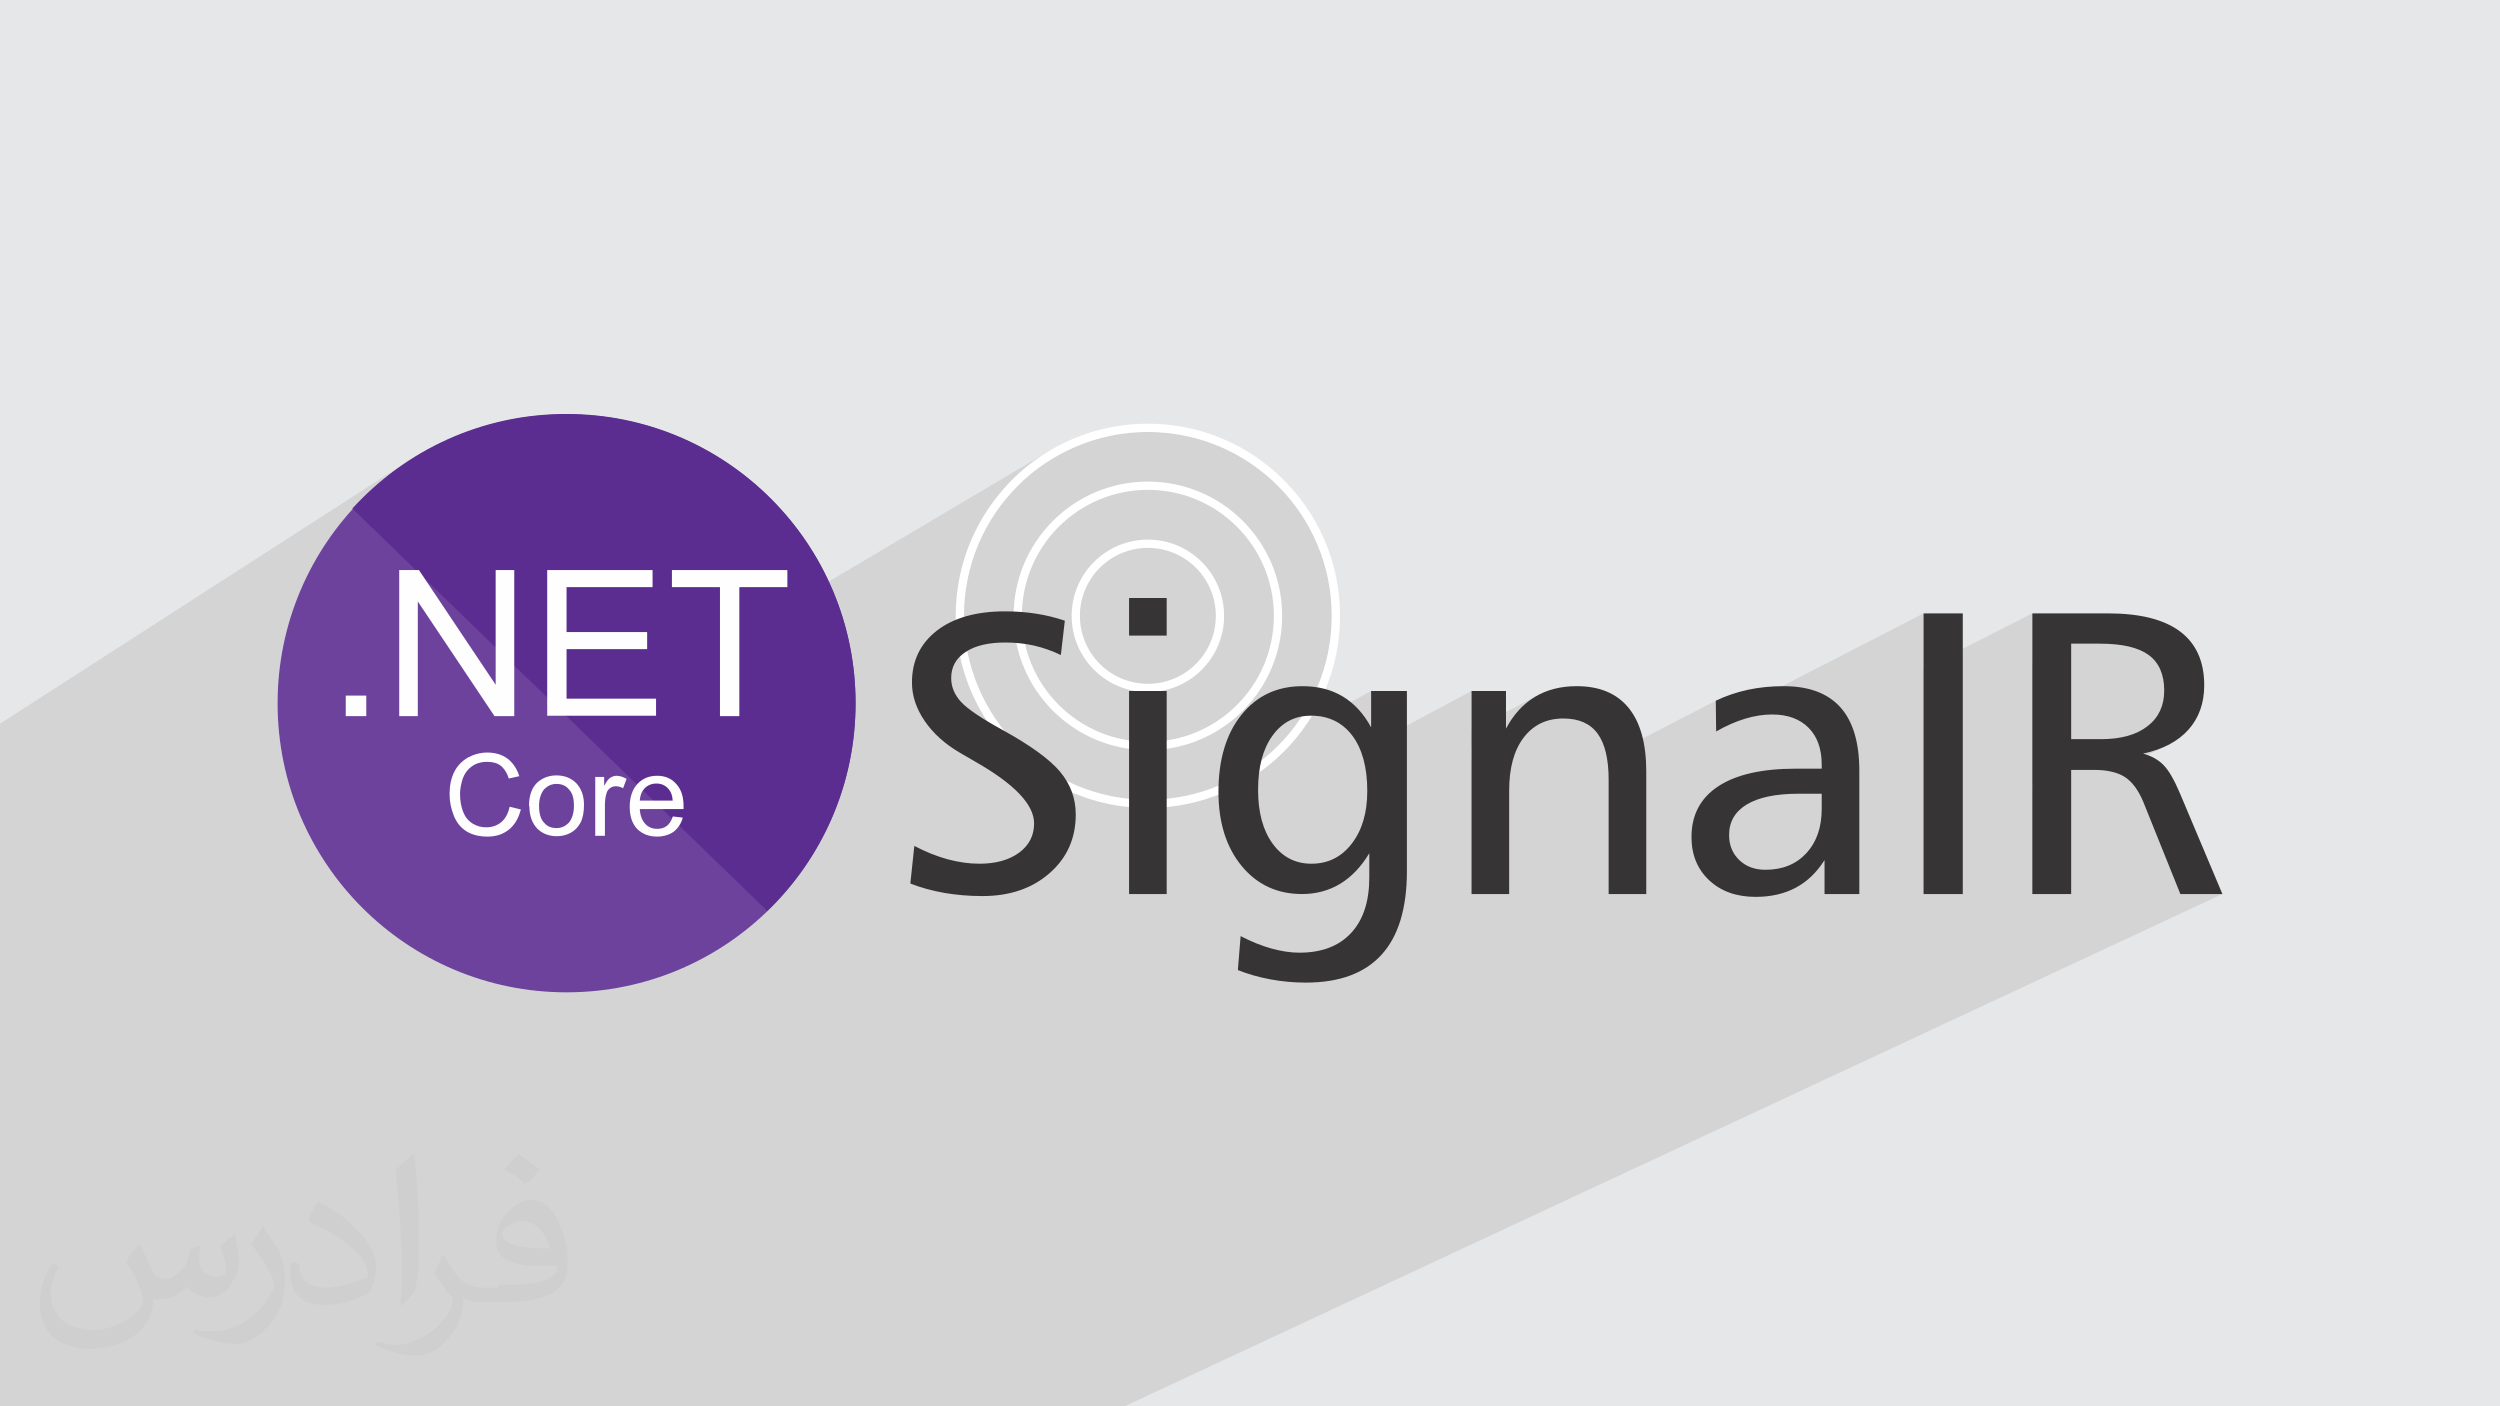 <?xml version="1.0" encoding="UTF-8"?>
<!DOCTYPE svg PUBLIC "-//W3C//DTD SVG 1.1//EN" "http://www.w3.org/Graphics/SVG/1.1/DTD/svg11.dtd">
<!-- Creator: CorelDRAW -->
<svg xmlns="http://www.w3.org/2000/svg" xml:space="preserve" width="3.703in" height="2.083in" version="1.1" style="shape-rendering:geometricPrecision; text-rendering:geometricPrecision; image-rendering:optimizeQuality; fill-rule:evenodd; clip-rule:evenodd"
viewBox="0 0 3703.33 2083.19"
 xmlns:xlink="http://www.w3.org/1999/xlink"
 xmlns:xodm="http://www.corel.com/coreldraw/odm/2003">
 <defs>
  <style type="text/css">
   <![CDATA[
    .fil4 {fill:#5C2D91}
    .fil3 {fill:#6C429C}
    .fil0 {fill:#E6E7E8}
    .fil7 {fill:#373435;fill-rule:nonzero}
    .fil5 {fill:#FEFEFE;fill-rule:nonzero}
    .fil6 {fill:white;fill-rule:nonzero}
    .fil2 {fill:#373435;fill-opacity:0.031}
    .fil1 {fill:#373435;fill-opacity:0.102}
   ]]>
  </style>
 </defs>
 <g id="Layer_x0020_1">
  <polygon class="fil0" points="-0,0 3703.33,0 3703.33,2083.19 -0,2083.19 "/>
  <polygon class="fil1" points="-0,1147.28 -0,1147.26 -0,1089.37 -0,1088.41 -0,1072.06 604.93,682.63 595.85,688.72 586.93,695.05 578.18,701.59 569.6,708.35 561.19,715.33 552.97,722.51 544.93,729.9 537.07,737.48 529.41,745.26 521.94,753.24 522.57,753.85 516.16,761.05 509.92,768.4 503.83,775.89 497.92,783.51 492.17,791.27 486.59,799.17 481.19,807.19 475.97,815.34 470.93,823.61 466.07,832.01 461.4,840.53 456.92,849.16 452.62,857.9 451.74,859.81 839.27,613.22 839.28,613.22 451.73,859.83 448.53,866.76 444.63,875.72 440.93,884.79 437.43,893.96 434.14,903.23 431.05,912.59 428.18,922.05 425.52,931.6 423.08,941.24 420.85,950.97 418.85,960.78 417.08,970.66 415.53,980.63 414.21,990.67 413.13,1000.78 412.28,1010.96 411.67,1021.2 411.3,1031.51 411.18,1041.88 411.74,1063.91 413.39,1085.65 416.11,1107.07 419.88,1128.15 424.66,1148.87 430.43,1169.18 437.16,1189.07 444.82,1208.51 453.39,1227.47 462.85,1245.93 473.16,1263.86 484.29,1281.23 494.67,1295.82 1552.77,668.82 1546.95,672.46 1541.22,676.23 1535.59,680.13 1530.06,684.17 1524.63,688.33 1519.31,692.61 1514.09,697.03 1508.98,701.56 1503.98,706.21 1499.09,710.98 1494.32,715.87 1490.74,719.72 1559.11,679.29 1564.78,675.94 1570.52,672.73 1576.35,669.65 1582.27,666.71 1588.26,663.91 1594.33,661.26 1600.48,658.74 1606.71,656.38 1613,654.16 1619.37,652.09 1625.8,650.18 1632.3,648.43 1638.85,646.82 1645.48,645.38 1652.15,644.1 1658.89,642.98 1665.68,642.04 1672.53,641.25 1679.42,640.64 1686.36,640.2 1693.35,639.94 1700.38,639.85 1707.41,639.94 1714.4,640.2 1721.34,640.64 1728.24,641.25 1735.08,642.04 1741.87,642.98 1748.61,644.1 1755.29,645.38 1761.91,646.82 1768.47,648.43 1774.96,650.18 1781.4,652.09 1787.76,654.16 1794.06,656.38 1800.28,658.74 1806.43,661.26 1812.5,663.91 1818.5,666.71 1824.41,669.65 1830.24,672.73 1835.99,675.94 1841.65,679.29 1847.22,682.76 1852.7,686.37 1858.09,690.11 1863.39,693.97 1868.58,697.95 1873.68,702.06 1878.67,706.28 1883.56,710.61 1888.35,715.07 1893.02,719.63 1897.59,724.31 1902.04,729.09 1906.38,733.98 1910.6,738.98 1914.71,744.07 1918.69,749.27 1922.55,754.56 1926.28,759.95 1929.89,765.43 1933.37,771 1936.72,776.67 1939.93,782.41 1943,788.25 1945.94,794.16 1948.74,800.15 1951.4,806.23 1953.91,812.38 1956.28,818.6 1958.49,824.89 1960.56,831.26 1962.47,837.69 1964.23,844.19 1965.83,850.75 1967.27,857.37 1968.55,864.05 1969.67,870.78 1970.62,877.57 1971.4,884.42 1972.01,891.31 1972.45,898.26 1972.72,905.24 1972.81,912.28 1972.72,919.3 1972.45,926.28 1972.02,933.2 1971.41,940.09 1970.63,946.92 1969.68,953.7 1968.57,960.43 1967.29,967.1 1965.85,973.71 1964.26,980.26 1962.5,986.75 1960.6,993.17 1958.54,999.53 1956.33,1005.81 1953.97,1012.03 1951.46,1018.17 1820.56,1089.37 1819.28,1092.24 1816.81,1098.51 1814.57,1104.97 1812.57,1111.63 1810.8,1118.5 1810.11,1121.65 1909.98,1067.55 1912.88,1066.15 1915.85,1064.89 1918.89,1063.78 1922,1062.82 1925.19,1062.01 1928.44,1061.35 1926.49,1064.28 1924.5,1067.19 1922.48,1070.07 1920.63,1072.64 1943.64,1060.2 1948.3,1060.39 1952.83,1060.8 1957.24,1061.43 1960.05,1061.98 2031.08,1023.63 2031.08,1077.45 2004.57,1091.65 2005.91,1093.53 2008.42,1097.5 2010.76,1101.65 2012.92,1105.97 2014.91,1110.47 2015.28,1111.41 2179.85,1023.63 2179.85,1081.75 2277.14,1030.32 2273.81,1032.22 2270.57,1034.25 2267.4,1036.4 2264.31,1038.68 2261.29,1041.07 2258.34,1043.59 2255.47,1046.24 2252.67,1049 2249.94,1051.88 2247.3,1054.89 2244.72,1058.01 2242.22,1061.25 2239.8,1064.61 2237.45,1068.1 2235.19,1071.7 2232.99,1075.42 2230.87,1079.25 2179.85,1106.13 2179.85,1125.31 2278.9,1073.3 2282.52,1071.43 2286.26,1069.77 2290.13,1068.34 2294.11,1067.13 2298.23,1066.13 2302.47,1065.37 2306.83,1064.81 2311.33,1064.48 2315.94,1064.37 2320.16,1064.46 2324.24,1064.72 2328.17,1065.16 2331.97,1065.78 2335.63,1066.56 2339.14,1067.53 2342.52,1068.67 2345.75,1069.98 2348.84,1071.46 2351.8,1073.13 2354.61,1074.96 2357.28,1076.97 2359.81,1079.15 2362.2,1081.51 2364.46,1084.04 2366.57,1086.74 2368.54,1089.62 2370.39,1092.69 2372.12,1095.95 2373.72,1099.39 2375.19,1103.03 2376.53,1106.85 2377.74,1110.85 2378.83,1115.04 2379.8,1119.43 2380.17,1121.47 2541.6,1038.02 2541.98,1066.85 2849.43,908.61 2849.43,990.53 3010.58,908.61 3010.58,982.46 3068.09,953.54 3111.13,953.54 3117.13,953.61 3122.93,953.81 3128.53,954.13 3133.93,954.59 3139.13,955.18 3144.12,955.9 3148.91,956.75 3153.5,957.74 3157.89,958.85 3162.07,960.09 3166.06,961.47 3169.83,962.98 3173.41,964.62 3176.78,966.39 3179.95,968.29 3182.92,970.32 3185.69,972.49 3188.29,974.81 3190.71,977.28 3192.95,979.9 3195.02,982.67 3196.9,985.59 3198.61,988.67 3200.13,991.89 3201.48,995.26 3202.65,998.78 3203.64,1002.44 3204.44,1006.26 3205.07,1010.23 3205.53,1014.35 3205.8,1018.62 3205.89,1023.04 3205.79,1027.19 3205.5,1031.23 3205.01,1035.16 3204.33,1038.97 3203.46,1042.67 3202.39,1046.25 3201.13,1049.71 3199.68,1053.07 3198.04,1056.3 3196.2,1059.43 3194.17,1062.43 3191.94,1065.33 3189.52,1068.11 3186.92,1070.77 3184.11,1073.32 3181.12,1075.76 3177.96,1078.08 3174.65,1080.25 3171.19,1082.27 3167.59,1084.14 3010.58,1160.93 3010.58,1168.55 3068.09,1140.46 3101.44,1140.46 3105.15,1140.5 3108.76,1140.63 3112.26,1140.83 3115.65,1141.13 3118.94,1141.51 3122.06,1141.96 3174.63,1116.39 3180.02,1115.15 3185.25,1113.78 3190.33,1112.28 3195.24,1110.64 3200,1108.88 3204.6,1106.99 3209.04,1104.96 3129.68,1143.54 3131.01,1143.87 3133.76,1144.67 3136.4,1145.56 3138.93,1146.52 3141.36,1147.57 3143.67,1148.71 3145.88,1149.93 3147.97,1151.24 3151.97,1154.21 3155.8,1157.66 3159.45,1161.59 3162.94,1165.99 3166.25,1170.87 3169.39,1176.23 3172.35,1182.07 3175.13,1188.38 3229.85,1324.37 3292.15,1324.37 1665.89,2083.19 1611.15,2083.19 1469.05,2083.19 1418.52,2083.19 1328,2083.19 1276.94,2083.19 1196.26,2083.19 1193.35,2083.19 1187.01,2083.19 1148.09,2083.19 1138.3,2083.19 1124.95,2083.19 1093.92,2083.19 1058.24,2083.19 1026.56,2083.19 916.08,2083.19 883.29,2083.19 867.13,2083.19 821,2083.19 819.89,2083.19 814.75,2083.19 741.86,2083.19 737.66,2083.19 731.75,2083.19 700.01,2083.19 688.71,2083.19 641.11,2083.19 594.9,2083.19 594.43,2083.19 577.02,2083.19 567.28,2083.19 519.9,2083.19 493.81,2083.19 492.43,2083.19 453.64,2083.19 421.52,2083.19 355.67,2083.19 324.65,2083.19 291.97,2083.19 285.52,2083.19 243.02,2083.19 193.38,2083.19 152.92,2083.19 118.59,2083.19 97.54,2083.19 95.16,2083.19 92.76,2083.19 82.15,2083.19 79.28,2083.19 68.69,2083.19 52.06,2083.19 41.04,2083.19 35.13,2083.19 34.19,2083.19 14.69,2083.19 2.05,2083.19 -0,2083.19 -0,2079.67 -0,2066.06 -0,2054.22 -0,2053.74 -0,2053.56 -0,2046.92 -0,2046.73 -0,2043.5 -0,2027.62 -0,2017.02 -0,2000.8 -0,2000.45 -0,1994.58 -0,1982.62 -0,1976.38 -0,1970.71 -0,1966.91 -0,1960.93 -0,1958.52 -0,1954.2 -0,1925.2 -0,1920.39 -0,1910.59 -0,1902.12 -0,1890.77 -0,1883.79 -0,1859.42 -0,1845.78 -0,1836 -0,1823.51 -0,1818.96 -0,1817.07 -0,1811.34 -0,1801.51 -0,1787.12 -0,1785.98 -0,1785.38 -0,1772.79 -0,1768.89 -0,1764.52 -0,1760.67 -0,1736.44 -0,1735.27 -0,1731.23 -0,1712.42 -0,1687.24 -0,1681.58 -0,1675.02 -0,1639 -0,1601.26 -0,1597.96 -0,1588.94 "/>
  <path class="fil2" d="M206.02 1843.17c6,9 12,22 16,32 3,6 6,19 22,19 3,0 12,0 16,-6 6,-3 12,-9 16,-16l6 -22 16 -6 0 0c-3,9 -3,16 -3,22 0,19 16,25 28,25 6,0 12,-3 12,-9 0,-9 -3,-22 -9,-35 6,-6 16,-16 22,-19l0 0c3,16 6,32 6,41 0,9 -3,22 -9,28 -6,13 -19,25 -34,25 -12,0 -25,-6 -34,-16l0 0c-9,9 -22,19 -44,19l-6 0c0,13 -3,25 -9,32 -12,25 -50,41 -84.01,41 -50,0 -75.01,-28 -75.01,-66 0,-22 6,-44 19,-60l9 3c-6,13 -12,28 -12,41 0,35 28,54 62,54 31,0 68.01,-19 75.01,-41 -3,-25 -12,-38 -25,-60 3,-6 9,-16 16,-22l0 0 0 0 0 0 0 0 6 -3 0 0 -3 -1 0 0 0 0 0.02 -0.02 -0.01 0.02 0 0zm563.05 -133.01c9,6 22,16 31,22 -6,6 -12,16 -22,22 -9,-9 -19,-16 -31,-22 6,-6 12,-16 22,-22l0 0 0 0 0 0zm6 98.01c-16,0 -31,13 -31,19 0,19 34,22 71.01,22 -6,-22 -22,-41 -44,-41l3 0 1 0 0 0 0 0 0 0 -0.01 0zm-37 95.01c22,0 40,0 56,-3 16,-3 31,-13 31,-19 0,-3 0,-3 0,-6 -9,0 -19,0 -28,0 -28,0 -53,-6 -59,-22 -3,-3 -3,-9 -3,-16 0,-16 6,-32 19,-44 9,-9 22,-16 31,-16 22,0 37,16 47,44 6,16 9,32 9,51 0,13 -3,25 -12,35 -16,16 -44,22 -90.01,22l-22 0 0 0 -6 0c-12,0 -19,-3 -25,-6l0 0c0,3 0,6 0,6 0,9 -3,22 -9,35 -19,32 -40,44 -59,44 -19,0 -44,-6 -62,-16l3 -6c6,3 16,6 28,6 34,0 78.01,-32 84.01,-66 0,-3 -3,-6 -6,-9 -9,-13 -16,-22 -22,-32 6,-9 9,-19 12,-25l3 0c16,28 28,47 56,47l3 0 0 0 22 0 0 0 0 0 0 0 0 -3 0 0 -1 -1 0 0 0 0 0 -0.01 0 0.01zm-146.02 32c3,-13 3,-28 3,-44l0 -22c0,-41 -6,-98.01 -9,-136.01 6,-6 16,-16 25,-22l3 0c6,47 6,101.01 6,152.01 0,13 0,25 -3,35 0,13 -6,22 -22,35l-3 0 0 0 0 0 0 0 0 3 0 0 0 -1 0 0 0 0 0 0zm-149.01 -63c0,19 9,35 40,35 19,0 37,-6 56,-13 3,0 6,-3 6,-6 0,-13 -9,-28 -25,-41 -16,-13 -34,-25 -53,-32 -6,-3 -9,-6 -9,-9 0,-6 6,-16 12,-25l3 0c22,9 44,28 59,44 16,16 25,35 25,51 0,13 -3,25 -9,38 -22,13 -47,19 -68.01,19 -28,0 -50,-13 -50,-47 0,-3 0,-9 0,-16l9 0 0 0 0 0 0 0 3 3 1 -1 0 0 0 0 0 0 0.01 0zm-53 -54l19 28c6,9 12,22 12,41l0 25c0,19 -12,41 -31,60 -16,13 -28,19 -40,19 -19,0 -40,-6 -65,-16l3 -6c9,3 16,3 28,3 34,0 71.01,-25 87.01,-60 3,-3 3,-6 3,-9 0,-3 -3,-6 -3,-13 -9,-16 -19,-32 -31,-47 6,-9 12,-19 19,-28l0 0 0 0 0 3 0 0 -1 0 0 0 0 0 0 0 -0.01 0z"/>
  <g id="_2828998222960">
   <g id="_3088117291776">
    <g>
     <circle class="fil3" cx="839.27" cy="1041.88" r="428.09"/>
     <path class="fil4" d="M839.27 613.22c236.43,0 428.1,191.67 428.1,428.1 0,121.09 -49.93,230.11 -130.83,308.16l-614.59 -596.23c78.61,-86.07 191.09,-140.02 316.76,-140.02l0.57 0 0 0 -0.01 -0.01z"/>
    </g>
    <g>
     <path class="fil5" d="M512.17 1060.82l0 -30.41 30.41 0 0 30.41 -30.41 0zm79.19 0l0 -216.34 29.26 0 113.62 169.86 0 -169.86 27.55 0 0 216.34 -29.27 0 -113.62 -169.86 0 169.86 -27.54 0zm219.22 0l0 -216.34 156.09 0 0 25.25 -127.4 0 0 66.57 119.37 0 0 25.25 -119.37 0 0 73.45 132.56 0 0 25.25 -161.25 0 0 0.57 0 0 -0 0zm255.93 0l0 -191.09 -71.16 0 0 -25.25 171.01 0 0 25.25 -71.16 0 0 191.09 -28.69 0z"/>
     <path class="fil5" d="M755.48 1195.11l16.07 4.02c-3.44,13.2 -9.18,22.95 -17.78,29.84 -8.61,6.88 -18.94,10.33 -31.56,10.33 -12.63,0 -23.53,-2.87 -31.56,-8.03 -8.03,-5.17 -14.35,-12.63 -18.37,-22.96 -4.02,-9.76 -6.31,-20.67 -6.31,-32.13 0,-12.63 2.3,-23.53 6.89,-32.71 4.58,-9.18 11.48,-16.07 20.08,-21.23 8.61,-4.59 18.37,-7.46 28.7,-7.46 12.05,0 21.81,2.87 30.41,9.19 8.03,6.31 13.78,14.92 17.21,25.83l-15.49 3.44c-2.87,-8.6 -6.89,-14.92 -12.05,-18.94 -5.17,-4.02 -12.05,-5.74 -20.09,-5.74 -9.18,0 -16.64,2.3 -22.95,6.89 -6.31,4.59 -10.33,10.33 -13.2,17.79 -2.3,7.46 -4.02,14.92 -4.02,22.95 0,10.33 1.72,18.94 4.58,26.4 2.87,7.46 7.46,13.2 13.78,17.21 6.31,4.02 13.2,5.74 20.08,5.74 8.61,0 16.07,-2.3 22.38,-7.46 6.31,-5.16 10.33,-12.61 12.62,-22.95l0.57 0 0.01 0 0.01 0zm28.12 -1.15c0,-16.07 4.59,-28.11 13.2,-35.57 7.46,-6.31 16.65,-9.76 27.54,-9.76 12.05,0 21.81,4.02 29.26,11.48 7.46,8.03 11.48,18.36 11.48,32.13 0,10.9 -1.72,20.08 -5.16,26.4 -3.44,6.31 -8.03,11.48 -14.35,14.92 -6.31,3.44 -13.2,5.16 -20.66,5.16 -12.05,0 -21.81,-4.02 -29.26,-11.48 -7.46,-8.03 -11.48,-18.94 -11.48,-33.28l-0.57 -0.01 0 0 -0 0zm14.92 0c0,10.91 2.3,19.52 7.46,24.68 4.59,5.74 10.9,8.03 18.36,8.03 7.46,0 13.2,-2.87 18.37,-8.03 4.58,-5.74 7.46,-13.77 7.46,-25.24 0,-10.91 -2.3,-18.94 -7.46,-24.1 -4.59,-5.73 -10.9,-8.03 -18.37,-8.03 -7.46,0 -13.2,2.87 -18.36,8.03 -4.59,5.74 -7.46,13.77 -7.46,24.68l0 -0 0 -0zm83.21 43.61l0 -86.65 13.2 0 0 13.2c3.44,-6.31 6.31,-10.33 9.18,-12.05 2.87,-1.72 5.74,-2.87 9.18,-2.87 5.17,0 9.76,1.72 14.92,4.59l-5.16 13.78c-3.44,-1.72 -6.89,-2.87 -10.9,-2.87 -3.44,0 -6.31,1.15 -8.6,2.87 -2.3,1.72 -4.59,4.59 -5.16,8.03 -1.72,5.16 -2.3,10.9 -2.3,17.21l0 45.33 -14.92 0 0.57 -0.58 -0.01 0 0 0zm114.77 -28.12l14.92 1.72c-2.3,8.61 -6.89,15.49 -13.2,20.66 -6.31,4.58 -14.92,7.46 -24.67,7.46 -12.62,0 -22.38,-4.02 -29.84,-11.48 -7.46,-8.03 -10.9,-18.94 -10.9,-32.71 0,-14.35 4.02,-25.82 11.48,-33.86 7.46,-8.03 17.21,-12.05 29.26,-12.05 11.48,0 21.23,4.02 28.12,12.05 7.46,8.03 10.9,18.94 10.9,33.28 0,1.15 0,2.3 0,4.02l-64.84 0c0.57,9.76 3.44,16.65 8.03,21.81 4.59,5.17 10.9,7.46 17.78,7.46 5.17,0 9.76,-1.15 13.78,-4.02 4.02,-2.87 6.89,-7.46 9.18,-13.77l0 -0.57 0 -0 -0 0.01zm-48.2 -23.53l48.2 0c-0.57,-7.46 -2.3,-12.63 -5.74,-16.65 -4.59,-5.74 -10.91,-8.6 -18.36,-8.6 -6.89,0 -12.63,2.3 -17.22,6.89 -4.59,4.59 -6.88,10.33 -7.46,18.36l0.57 0 0 0 0 0z"/>
    </g>
   </g>
   <g>
    <path class="fil6" d="M1700.38 799.35c31.18,0 59.41,12.64 79.85,33.08 20.43,20.43 33.07,48.67 33.07,79.85 0,31.18 -12.64,59.41 -33.07,79.84 -20.43,20.43 -48.67,33.07 -79.85,33.07 -31.18,0 -59.42,-12.65 -79.85,-33.07 -20.43,-20.43 -33.07,-48.67 -33.07,-79.84 0,-31.18 12.64,-59.42 33.07,-79.85 20.43,-20.44 48.67,-33.08 79.85,-33.08zm71.2 41.73c-18.22,-18.22 -43.39,-29.49 -71.2,-29.49 -27.8,0 -52.98,11.28 -71.19,29.49 -18.22,18.21 -29.49,43.39 -29.49,71.2 0,27.8 11.27,52.98 29.49,71.19 18.21,18.22 43.39,29.49 71.19,29.49 27.81,0 52.98,-11.27 71.2,-29.49 18.22,-18.22 29.49,-43.39 29.49,-71.19 0,-27.81 -11.27,-52.98 -29.49,-71.2z"/>
    <path class="fil6" d="M1700.39 713.39c54.92,0 104.65,22.26 140.63,58.25 35.99,35.99 58.25,85.72 58.25,140.63 0,54.92 -22.26,104.65 -58.25,140.63 -35.98,35.99 -85.71,58.26 -140.63,58.26 -54.92,0 -104.64,-22.27 -140.64,-58.26 -35.98,-35.98 -58.25,-85.71 -58.25,-140.63 0,-54.92 22.27,-104.64 58.25,-140.63 36,-35.99 85.72,-58.25 140.64,-58.25zm131.98 66.9c-33.77,-33.78 -80.44,-54.67 -131.98,-54.67 -51.54,0 -98.21,20.89 -131.99,54.67 -33.77,33.78 -54.67,80.44 -54.67,131.98 0,51.54 20.89,98.21 54.67,131.98 33.78,33.78 80.44,54.67 131.99,54.67 51.54,0 98.21,-20.89 131.98,-54.67 33.78,-33.77 54.67,-80.44 54.67,-131.98 0,-51.54 -20.89,-98.21 -54.67,-131.98z"/>
    <path class="fil6" d="M1700.38 627.62c78.61,0 149.78,31.86 201.29,83.37 51.51,51.52 83.37,122.68 83.37,201.29 0,78.61 -31.86,149.78 -83.37,201.29 -51.52,51.51 -122.68,83.37 -201.29,83.37 -78.61,0 -149.78,-31.86 -201.29,-83.37 -51.51,-51.51 -83.37,-122.68 -83.37,-201.29 0,-78.61 31.86,-149.78 83.37,-201.29 51.51,-51.51 122.68,-83.37 201.29,-83.37zm192.64 92.02c-49.3,-49.29 -117.41,-79.79 -192.64,-79.79 -75.23,0 -143.34,30.5 -192.64,79.79 -49.3,49.3 -79.79,117.41 -79.79,192.64 0,75.23 30.49,143.34 79.79,192.64 49.3,49.3 117.41,79.79 192.64,79.79 75.23,0 143.34,-30.49 192.64,-79.79 49.29,-49.3 79.78,-117.41 79.78,-192.64 0,-75.24 -30.49,-143.34 -79.78,-192.64z"/>
    <path class="fil7" d="M1577.37 919.4l-5.89 50.93c-12.88,-6.19 -26.06,-10.89 -39.64,-13.98 -13.58,-3.09 -27.76,-4.59 -42.63,-4.59 -25.16,0 -44.83,4.69 -58.91,14.08 -14.18,9.28 -21.27,22.17 -21.27,38.54 0,12.88 4.79,24.56 14.28,35.05 9.58,10.58 30.15,24.46 61.7,41.83 41.14,22.67 69.59,43.24 85.17,61.71 15.57,18.57 23.36,39.74 23.36,63.5 0,35.34 -12.88,64.3 -38.74,86.96 -25.86,22.67 -59.01,33.95 -99.55,33.95 -19.67,0 -38.54,-1.6 -56.41,-4.69 -17.97,-3.2 -34.75,-7.79 -50.32,-13.88l5.89 -55.71c17.17,8.98 33.75,15.57 49.72,19.87 15.97,4.29 31.56,6.49 46.73,6.49 24.36,0 43.93,-5.49 58.81,-16.38 14.78,-10.98 22.17,-25.36 22.17,-43.33 0,-27.96 -29.16,-58.51 -87.47,-91.66 -9.68,-5.49 -17.07,-9.78 -22.17,-12.88 -22.17,-12.88 -39.64,-28.56 -52.32,-47.03 -12.68,-18.57 -18.97,-37.54 -18.97,-57.01 0,-32.35 12.38,-58.01 37.04,-77.08 24.66,-18.97 58.21,-28.46 100.75,-28.46 15.78,0 31.15,1.1 45.93,3.4 14.88,2.3 29.06,5.79 42.73,10.38zm95.16 104.24l55.72 0 0 300.74 -55.72 0 0 -300.74zm0 -137.79l55.72 0 0 55.71 -55.72 0 0 -55.71zm269.49 174.33c-23.76,0 -42.83,9.88 -57.01,29.55 -14.28,19.77 -21.37,46.43 -21.37,80.18 0,33.65 7.19,60.21 21.67,79.98 14.38,19.67 33.55,29.56 57.31,29.56 24.66,0 44.53,-9.89 59.81,-29.76 15.28,-19.77 22.96,-45.73 22.96,-77.98 0,-34.94 -7.39,-62.2 -22.17,-81.98 -14.87,-19.67 -35.24,-29.55 -61.2,-29.55zm89.06 17.27l0 -53.82 53.02 0 0 266.59c0,55.12 -12.48,96.45 -37.55,124.01 -25.06,27.56 -62.5,41.34 -112.23,41.34 -17.77,0 -35.24,-1.6 -52.42,-4.79 -17.07,-3.2 -33.24,-7.79 -48.22,-13.78l4.09 -50.33c15.68,8.19 30.85,14.28 45.53,18.38 14.78,4.09 28.65,6.19 41.54,6.19 32.95,0 58.51,-9.69 76.48,-29.06 18.07,-19.37 27.06,-46.83 27.06,-82.28l0 -35.94c-11.98,19.97 -26.36,35.05 -43.13,45.23 -16.77,10.09 -35.64,15.18 -56.41,15.18 -36.84,0 -66.7,-13.88 -89.56,-41.63 -22.86,-27.86 -34.35,-64.4 -34.35,-109.83 0,-47.73 11.38,-85.77 34.05,-114.03 22.67,-28.26 52.82,-42.44 90.46,-42.44 22.87,0 42.74,5.09 59.71,15.28 16.97,10.28 30.95,25.46 41.93,45.73zm407.58 65.3l0 181.62 -55.72 0 0 -169.04c0,-30.85 -5.49,-53.72 -16.37,-68.59 -10.88,-14.88 -27.76,-22.37 -50.62,-22.37 -24.96,0 -44.53,9.39 -58.91,28.26 -14.28,18.77 -21.46,44.93 -21.46,78.48l0 153.26 -55.72 0 0 -300.74 51.02 0 0 55.62c11.08,-20.77 25.46,-36.54 42.94,-47.03 17.57,-10.49 38.14,-15.78 61.7,-15.78 33.85,0 59.51,10.69 76.98,32.15 17.47,21.47 26.16,52.82 26.16,94.16zm225.06 33.05c-33.05,0 -58.41,5.29 -75.98,15.78 -17.57,10.58 -26.36,25.66 -26.36,45.33 0,15.08 4.99,27.36 14.98,37.04 9.98,9.69 22.96,14.48 38.94,14.48 25.16,0 45.33,-8.19 60.51,-24.56 15.18,-16.38 22.76,-38.34 22.76,-65.8l0 -22.27 -34.85 0zm90.56 -34.25l0 182.82 -51.52 0 0 -50.32c-11.58,18.37 -25.86,32.06 -42.83,41.04 -17.07,8.99 -36.75,13.48 -59.21,13.48 -28.35,0 -51.32,-8.19 -68.8,-24.56 -17.47,-16.37 -26.26,-37.74 -26.26,-64.11 0,-32.74 13.28,-57.81 39.74,-75.18 26.46,-17.37 64.7,-26.06 114.53,-26.06l38.64 0 0 -5.89c0,-23.37 -6.49,-41.64 -19.47,-54.72 -13.08,-13.08 -31.05,-19.67 -53.92,-19.67 -12.98,0 -26.36,2.09 -40.24,6.29 -13.78,4.19 -28.06,10.48 -42.74,18.87l-0.6 -45.53c15.08,-7.19 30.85,-12.58 47.43,-16.18 16.57,-3.59 34.35,-5.39 53.22,-5.39 37.24,0 65.2,10.39 83.98,31.25 18.67,20.87 28.05,52.12 28.05,93.86zm95.16 -232.94l58.11 0 0 415.76 -58.11 0 0 -415.76zm218.67 44.93l0 141.38 44.73 0c29.06,0 51.82,-6.39 68.3,-19.17 16.47,-12.68 24.76,-30.25 24.76,-52.72 0,-23.96 -7.69,-41.54 -22.97,-52.72 -15.27,-11.19 -39.24,-16.78 -71.79,-16.78l-43.04 0zm-57.51 -44.93l111.93 0c47.33,0 82.97,8.89 106.83,26.76 23.87,17.87 35.85,44.43 35.85,79.78 0,26.36 -7.79,48.22 -23.37,65.7 -15.58,17.47 -38.04,29.26 -67.2,35.55 12.38,3.3 22.56,8.98 30.35,16.97 7.78,7.99 15.87,21.97 24.26,41.84l62.91 149.17 -62.31 0 -54.71 -135.99c-7.19,-17.47 -16.28,-29.85 -27.16,-37.14 -10.88,-7.19 -26.46,-10.78 -46.53,-10.78l-33.35 0 0 183.92 -57.51 0 0 -415.76z"/>
   </g>
  </g>
 </g>
</svg>
